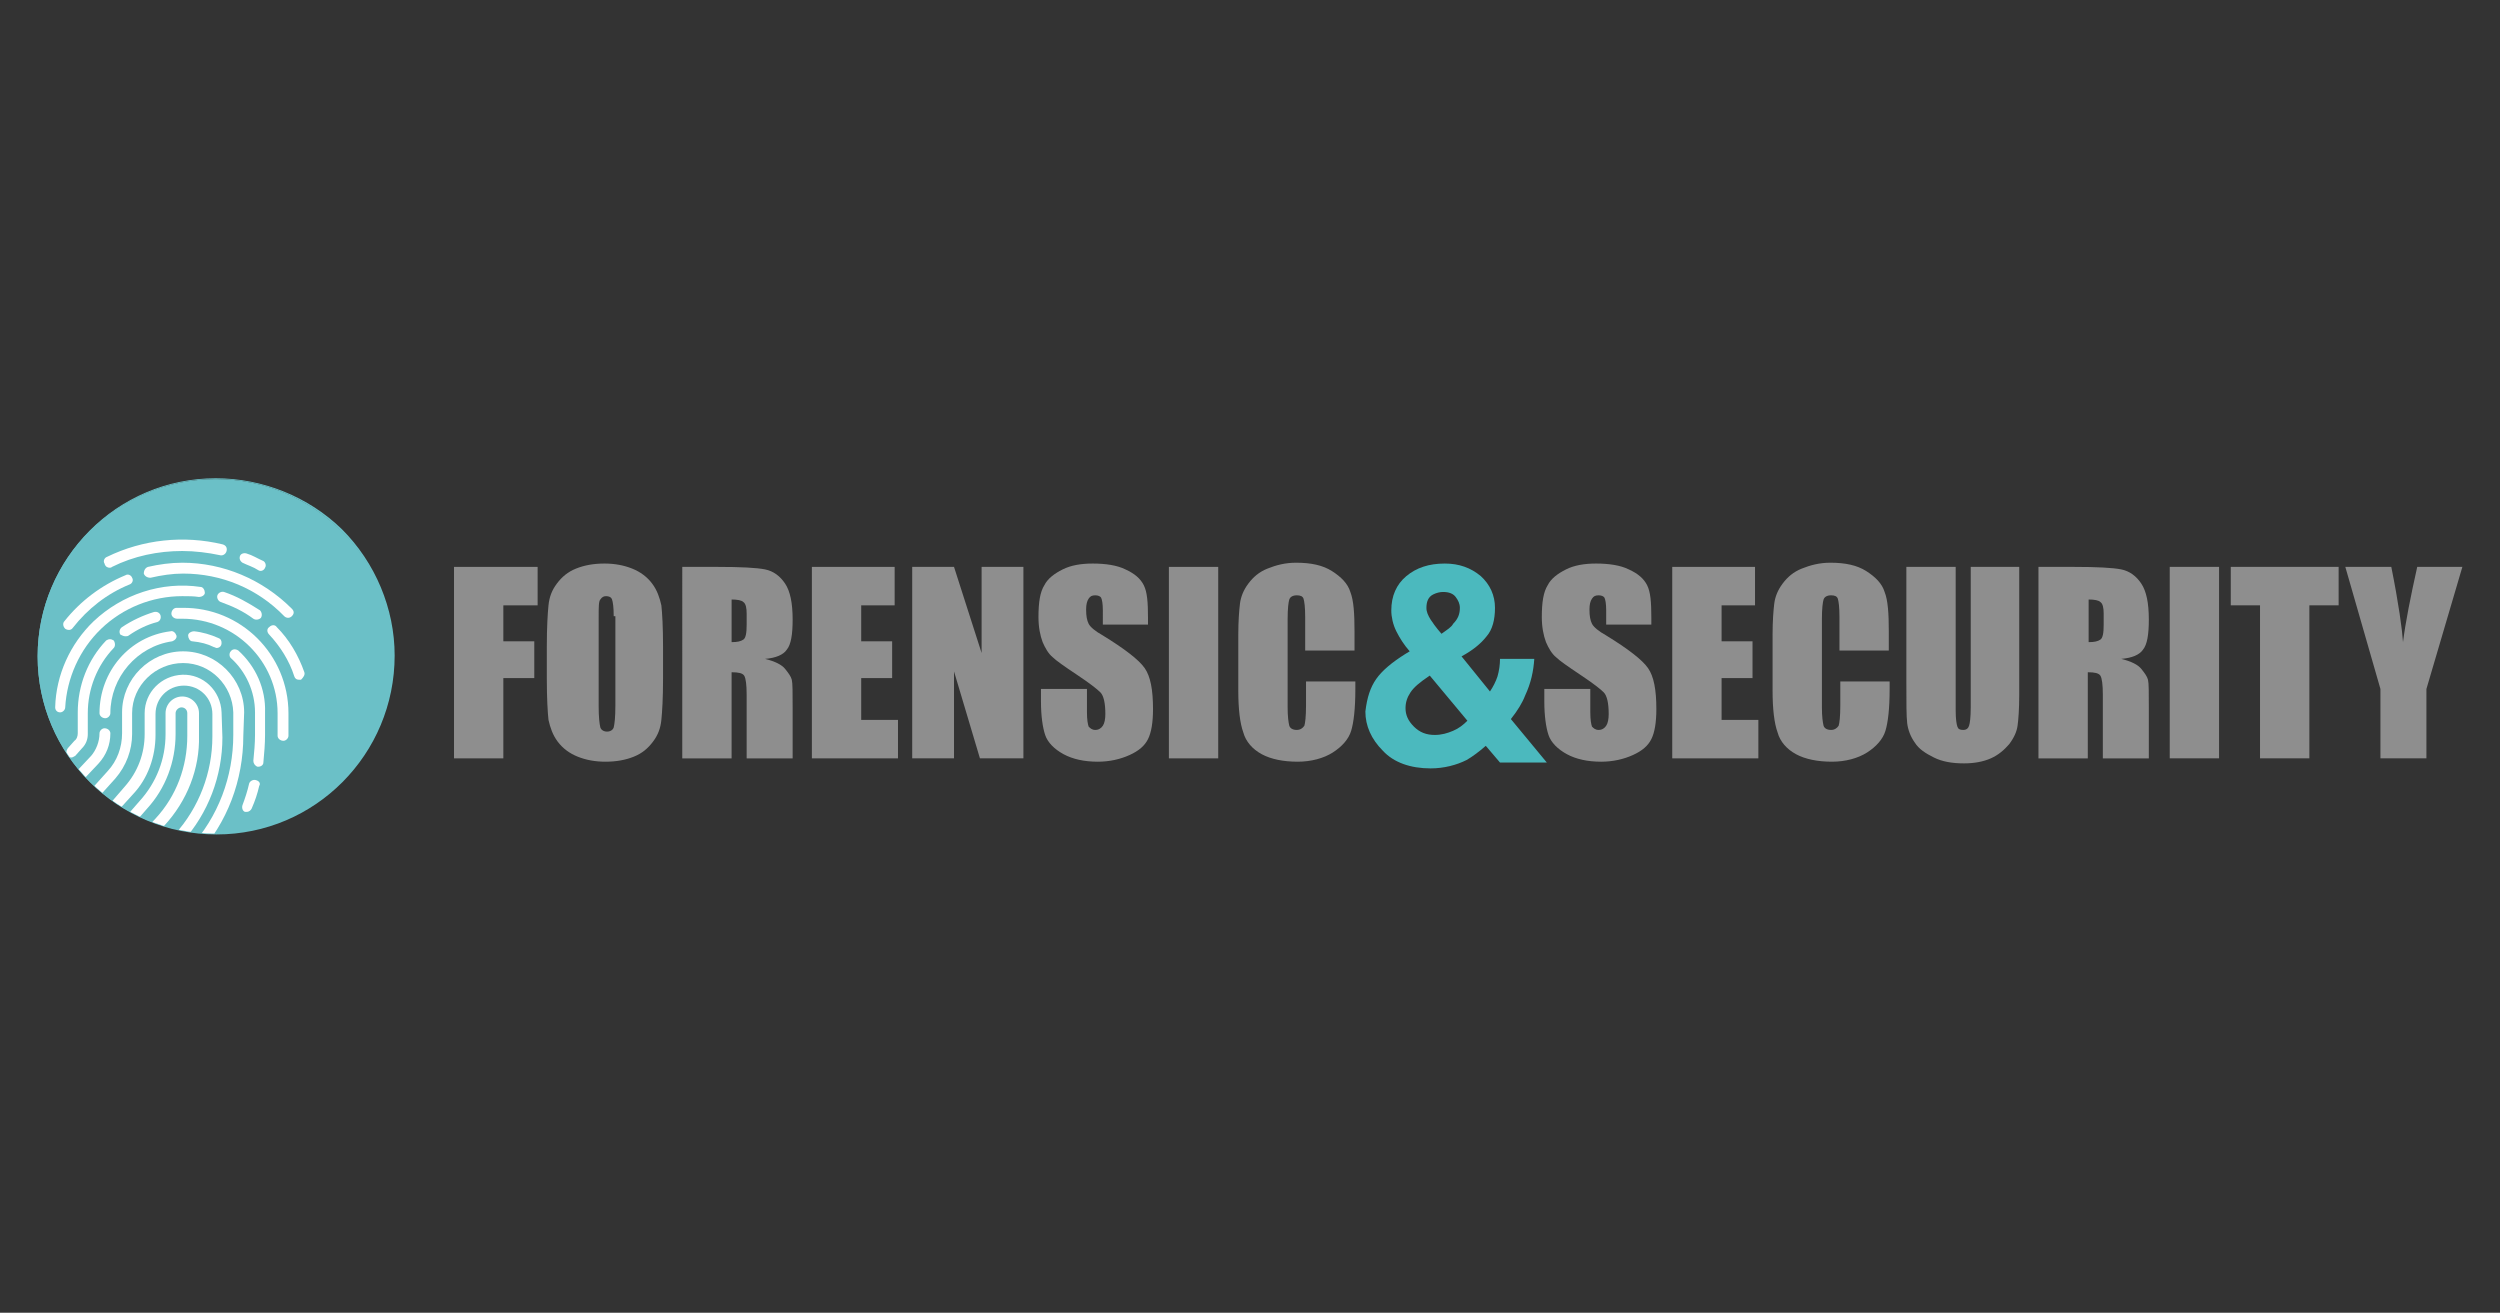 <?xml version="1.0" encoding="utf-8"?>
<!-- Generator: Adobe Illustrator 28.0.0, SVG Export Plug-In . SVG Version: 6.00 Build 0)  -->
<svg version="1.1" id="Capa_1" xmlns="http://www.w3.org/2000/svg" xmlns:xlink="http://www.w3.org/1999/xlink" x="0px" y="0px"
	 viewBox="0 0 299 157" style="enable-background:new 0 0 299 157;" xml:space="preserve">
<rect x="0" y="0" width="299" height="157" fill="#333333" stroke="none"/>
<style type="text/css">
	.st0{fill:#4BB9BE;}
	.st1{fill:#8E8E8E;}
	.st2{fill:#6BC0C7;}
	.st3{fill:#6BC1C8;}
	.st4{fill:none;}
	.st5{fill:#FFFFFF;}
	.st6{clip-path:url(#SVGID_00000088822590681768401320000016047887187412355769_);}
	.st7{clip-path:url(#SVGID_00000145053081457098414180000012409953110217788544_);}
	.st8{clip-path:url(#SVGID_00000133509619083061391730000001762375197455469756_);}
	.st9{clip-path:url(#SVGID_00000137826458208611944220000009411021998994037180_);}
	.st10{clip-path:url(#SVGID_00000027585415467505236650000017002783263756606627_);}
</style>
<path class="st0" d="M164.6,81.2c0.7-1,1.9-2,3.5-3l0.5-0.3c-0.7-0.8-1.2-1.6-1.6-2.4c-0.4-0.8-0.6-1.7-0.6-2.5
	c0-1.7,0.6-3.1,1.8-4.1c1.2-1,2.7-1.5,4.6-1.5c1.7,0,3.1,0.5,4.3,1.5c1.1,1,1.7,2.3,1.7,3.8c0,1.4-0.3,2.6-1,3.4
	c-0.7,0.9-1.7,1.7-3,2.4l3.4,4.2c0.4-0.6,0.7-1.2,0.9-1.8c0.2-0.7,0.3-1.4,0.3-2.1h4.1c-0.1,1.5-0.4,2.9-1.1,4.4
	c-0.3,0.8-0.9,1.8-1.7,2.8l4.3,5.2h-5.6l-1.7-2c-0.8,0.7-1.6,1.3-2.3,1.7c-1.2,0.6-2.7,1-4.3,1c-2.4,0-4.4-0.7-5.7-2.1
	c-1.4-1.4-2.1-3-2.1-4.7C163.5,83.4,163.9,82.2,164.6,81.2z M169.1,86.9c0.7,0.7,1.5,1,2.5,1c0.8,0,1.5-0.2,2.2-0.5
	c0.7-0.3,1.2-0.7,1.7-1.2l-4.5-5.4c-1.2,0.8-1.9,1.4-2.3,2c-0.4,0.6-0.6,1.2-0.6,1.9C168.1,85.5,168.4,86.2,169.1,86.9z M171.1,74.1
	c0.2,0.3,0.6,0.9,1.3,1.7c0.7-0.5,1.2-0.8,1.4-1.2c0.6-0.6,0.8-1.2,0.8-1.9c0-0.5-0.2-0.9-0.5-1.3c-0.3-0.4-0.8-0.6-1.5-0.6
	c-0.4,0-0.8,0.1-1.2,0.3c-0.6,0.3-0.8,0.9-0.8,1.6C170.6,73.2,170.8,73.6,171.1,74.1z"/>
<g>
	<path class="st1" d="M54.2,67.8h10.1v4.6h-4.1v4.3h3.7v4.4h-3.7v9.6h-5.9V67.8z"/>
	<path class="st1" d="M79.3,81.2c0,2.3-0.1,3.9-0.2,4.9c-0.1,1-0.4,1.8-1,2.6c-0.6,0.8-1.3,1.4-2.3,1.8c-1,0.4-2.1,0.6-3.4,0.6
		c-1.2,0-2.3-0.2-3.3-0.6c-1-0.4-1.8-1-2.4-1.8c-0.6-0.8-0.9-1.7-1.1-2.6c-0.1-0.9-0.2-2.6-0.2-4.9v-3.9c0-2.3,0.1-3.9,0.2-4.9
		c0.1-1,0.4-1.8,1-2.6c0.6-0.8,1.3-1.4,2.3-1.8c1-0.4,2.1-0.6,3.4-0.6c1.2,0,2.3,0.2,3.3,0.6c1,0.4,1.8,1,2.4,1.8
		c0.6,0.8,0.9,1.7,1.1,2.6c0.1,0.9,0.2,2.6,0.2,4.9V81.2z M73.4,73.7c0-1.1-0.1-1.7-0.2-2c-0.1-0.3-0.4-0.4-0.7-0.4
		c-0.3,0-0.5,0.1-0.7,0.4c-0.2,0.2-0.2,0.9-0.2,2.1v10.7c0,1.3,0.1,2.1,0.2,2.5c0.1,0.3,0.4,0.5,0.8,0.5c0.4,0,0.7-0.2,0.8-0.5
		c0.1-0.4,0.2-1.2,0.2-2.6V73.7z"/>
	<path class="st1" d="M81.6,67.8h4.2c2.8,0,4.7,0.1,5.7,0.3c1,0.2,1.8,0.8,2.4,1.7c0.6,0.9,0.9,2.3,0.9,4.3c0,1.8-0.2,3-0.7,3.6
		c-0.4,0.6-1.3,1-2.6,1.1c1.2,0.3,2,0.7,2.4,1.2c0.4,0.5,0.7,0.9,0.8,1.3c0.1,0.4,0.1,1.5,0.1,3.4v6h-5.5v-7.6c0-1.2-0.1-2-0.3-2.3
		c-0.2-0.3-0.7-0.4-1.5-0.4v10.3h-5.9V67.8z M87.5,71.7v5.1c0.7,0,1.1-0.1,1.4-0.3c0.3-0.2,0.4-0.8,0.4-1.8v-1.3
		c0-0.7-0.1-1.2-0.4-1.4C88.7,71.8,88.2,71.7,87.5,71.7z"/>
	<path class="st1" d="M97.1,67.8h9.9v4.6h-4v4.3h3.7v4.4h-3.7v5h4.4v4.6H97.1V67.8z"/>
	<path class="st1" d="M122.4,67.8v22.9h-5.2l-3.1-10.4v10.4h-5V67.8h5l3.3,10.3V67.8H122.4z"/>
	<path class="st1" d="M137.4,74.7h-5.5V73c0-0.8-0.1-1.3-0.2-1.5c-0.1-0.2-0.4-0.3-0.7-0.3c-0.4,0-0.6,0.1-0.8,0.4
		c-0.2,0.3-0.3,0.7-0.3,1.3c0,0.8,0.1,1.3,0.3,1.7c0.2,0.4,0.8,0.9,1.7,1.4c2.6,1.6,4.3,2.9,5,3.9c0.7,1,1,2.6,1,4.9
		c0,1.6-0.2,2.8-0.6,3.6c-0.4,0.8-1.1,1.4-2.2,1.9c-1.1,0.5-2.4,0.8-3.8,0.8c-1.6,0-3-0.3-4.1-0.9c-1.1-0.6-1.9-1.4-2.2-2.3
		c-0.3-0.9-0.5-2.3-0.5-4v-1.5h5.5v2.8c0,0.9,0.1,1.4,0.2,1.7c0.2,0.2,0.4,0.4,0.8,0.4s0.7-0.2,0.9-0.5c0.2-0.3,0.3-0.8,0.3-1.4
		c0-1.3-0.2-2.2-0.6-2.6c-0.4-0.4-1.3-1.1-2.8-2.1c-1.5-1-2.5-1.7-2.9-2.1c-0.5-0.4-0.9-1.1-1.2-1.8c-0.3-0.8-0.5-1.8-0.5-3
		c0-1.8,0.2-3,0.7-3.8c0.4-0.8,1.2-1.4,2.2-1.9c1-0.5,2.2-0.7,3.6-0.7c1.5,0,2.9,0.2,3.9,0.7c1.1,0.5,1.8,1.1,2.2,1.9
		c0.4,0.8,0.5,2,0.5,3.9V74.7z"/>
	<path class="st1" d="M145.7,67.8v22.9h-5.9V67.8H145.7z"/>
	<path class="st1" d="M162,77.8h-5.9v-4c0-1.2-0.1-1.9-0.2-2.2c-0.1-0.3-0.4-0.4-0.8-0.4c-0.5,0-0.8,0.2-0.9,0.5
		c-0.1,0.3-0.2,1.1-0.2,2.3v10.6c0,1.1,0.1,1.8,0.2,2.2c0.1,0.3,0.4,0.5,0.9,0.5c0.4,0,0.7-0.2,0.9-0.5c0.1-0.3,0.2-1.1,0.2-2.4
		v-2.9h5.9v0.9c0,2.4-0.2,4-0.5,5c-0.3,1-1.1,1.9-2.2,2.6c-1.1,0.7-2.6,1.1-4.2,1.1c-1.7,0-3.2-0.3-4.3-0.9
		c-1.1-0.6-1.9-1.5-2.2-2.6c-0.4-1.1-0.6-2.8-0.6-5v-6.7c0-1.6,0.1-2.9,0.2-3.7c0.1-0.8,0.4-1.6,1-2.4c0.6-0.8,1.3-1.4,2.3-1.8
		c1-0.4,2.1-0.7,3.4-0.7c1.8,0,3.2,0.3,4.3,1c1.1,0.7,1.9,1.5,2.2,2.5c0.4,1,0.5,2.6,0.5,4.7V77.8z"/>
	<path class="st1" d="M197.6,74.7h-5.5V73c0-0.8-0.1-1.3-0.2-1.5c-0.1-0.2-0.4-0.3-0.7-0.3c-0.4,0-0.6,0.1-0.8,0.4
		c-0.2,0.3-0.3,0.7-0.3,1.3c0,0.8,0.1,1.3,0.3,1.7c0.2,0.4,0.8,0.9,1.7,1.4c2.6,1.6,4.3,2.9,5,3.9c0.7,1,1,2.6,1,4.9
		c0,1.6-0.2,2.8-0.6,3.6c-0.4,0.8-1.1,1.4-2.2,1.9c-1.1,0.5-2.4,0.8-3.8,0.8c-1.6,0-3-0.3-4.1-0.9c-1.1-0.6-1.9-1.4-2.2-2.3
		c-0.3-0.9-0.5-2.3-0.5-4v-1.5h5.5v2.8c0,0.9,0.1,1.4,0.2,1.7c0.2,0.2,0.4,0.4,0.8,0.4c0.4,0,0.7-0.2,0.9-0.5
		c0.2-0.3,0.3-0.8,0.3-1.4c0-1.3-0.2-2.2-0.6-2.6c-0.4-0.4-1.3-1.1-2.8-2.1c-1.5-1-2.5-1.7-2.9-2.1c-0.5-0.4-0.9-1.1-1.2-1.8
		c-0.3-0.8-0.5-1.8-0.5-3c0-1.8,0.2-3,0.7-3.8c0.4-0.8,1.2-1.4,2.2-1.9c1-0.5,2.2-0.7,3.6-0.7c1.5,0,2.9,0.2,3.9,0.7
		c1.1,0.5,1.8,1.1,2.2,1.9c0.4,0.8,0.5,2,0.5,3.9V74.7z"/>
	<path class="st1" d="M200,67.8h9.9v4.6h-4v4.3h3.7v4.4h-3.7v5h4.4v4.6H200V67.8z"/>
	<path class="st1" d="M225.9,77.8h-5.9v-4c0-1.2-0.1-1.9-0.2-2.2c-0.1-0.3-0.4-0.4-0.8-0.4c-0.5,0-0.8,0.2-0.9,0.5
		c-0.1,0.3-0.2,1.1-0.2,2.3v10.6c0,1.1,0.1,1.8,0.2,2.2c0.1,0.3,0.4,0.5,0.9,0.5c0.4,0,0.7-0.2,0.9-0.5c0.1-0.3,0.2-1.1,0.2-2.4
		v-2.9h5.9v0.9c0,2.4-0.2,4-0.5,5c-0.3,1-1.1,1.9-2.2,2.6c-1.1,0.7-2.6,1.1-4.2,1.1c-1.7,0-3.2-0.3-4.3-0.9
		c-1.1-0.6-1.9-1.5-2.2-2.6c-0.4-1.1-0.6-2.8-0.6-5v-6.7c0-1.6,0.1-2.9,0.2-3.7c0.1-0.8,0.4-1.6,1-2.4c0.6-0.8,1.3-1.4,2.3-1.8
		c1-0.4,2.1-0.7,3.4-0.7c1.8,0,3.2,0.3,4.3,1c1.1,0.7,1.9,1.5,2.2,2.5c0.4,1,0.5,2.6,0.5,4.7V77.8z"/>
	<path class="st1" d="M241.5,67.8v15.3c0,1.7-0.1,3-0.2,3.7c-0.1,0.7-0.4,1.4-1,2.2c-0.6,0.7-1.3,1.3-2.2,1.7
		c-0.9,0.4-2,0.6-3.2,0.6c-1.4,0-2.6-0.2-3.6-0.7c-1-0.5-1.8-1-2.3-1.8c-0.5-0.7-0.8-1.5-0.9-2.3c-0.1-0.8-0.1-2.5-0.1-5.1V67.8h5.9
		V85c0,1,0.1,1.6,0.2,1.9c0.1,0.3,0.3,0.4,0.7,0.4c0.4,0,0.6-0.2,0.7-0.5c0.1-0.3,0.2-1,0.2-2.2V67.8H241.5z"/>
	<path class="st1" d="M243.8,67.8h4.2c2.8,0,4.7,0.1,5.7,0.3c1,0.2,1.8,0.8,2.4,1.7c0.6,0.9,0.9,2.3,0.9,4.3c0,1.8-0.2,3-0.7,3.6
		c-0.4,0.6-1.3,1-2.6,1.1c1.2,0.3,2,0.7,2.4,1.2c0.4,0.5,0.7,0.9,0.8,1.3c0.1,0.4,0.1,1.5,0.1,3.4v6h-5.5v-7.6c0-1.2-0.1-2-0.3-2.3
		c-0.2-0.3-0.7-0.4-1.5-0.4v10.3h-5.9V67.8z M249.8,71.7v5.1c0.7,0,1.1-0.1,1.4-0.3c0.3-0.2,0.4-0.8,0.4-1.8v-1.3
		c0-0.7-0.1-1.2-0.4-1.4C251,71.8,250.5,71.7,249.8,71.7z"/>
	<path class="st1" d="M265.4,67.8v22.9h-5.9V67.8H265.4z"/>
	<path class="st1" d="M279.7,67.8v4.6h-3.5v18.3h-5.9V72.4h-3.5v-4.6H279.7z"/>
	<path class="st1" d="M294.5,67.8l-4.3,14.6v8.3h-5.5v-8.3l-4.2-14.6h5.5c0.9,4.5,1.3,7.5,1.4,9c0.3-2.4,0.9-5.4,1.7-9H294.5z"/>
</g>
<g>
	<ellipse class="st2" cx="25.8" cy="78.5" rx="21.3" ry="21.2"/>
	<path class="st3" d="M25.8,57.3c11.7,0,21.2,9.5,21.2,21.1s-9.5,21.1-21.2,21.1S4.6,90.1,4.6,78.5S14.1,57.3,25.8,57.3 M25.8,57.2
		C14,57.2,4.5,66.8,4.5,78.5c0,11.8,9.6,21.3,21.4,21.3c11.8,0,21.3-9.6,21.3-21.4c0-5.6-2.3-11.1-6.3-15.1
		C36.9,59.4,31.4,57.2,25.8,57.2z"/>
	<ellipse class="st4" cx="25.8" cy="78.6" rx="21.2" ry="21.1"/>
	<path class="st5" d="M11.9,85.3c0,0.3,0.3,0.6,0.7,0.6c0.3,0,0.6-0.3,0.6-0.6c0-4.3,3.2-8,7.4-8.6c0.3-0.1,0.6-0.4,0.5-0.7
		c-0.1-0.3-0.4-0.6-0.7-0.5l0,0C15.5,76.1,11.9,80.3,11.9,85.3L11.9,85.3z"/>
	<path class="st5" d="M30.6,93.3c-0.3-0.1-0.7,0.1-0.8,0.4c0,0,0,0,0,0c-0.2,0.9-0.5,1.8-0.8,2.6c-0.1,0.3,0,0.7,0.3,0.8
		c0,0,0,0,0,0c0.1,0,0.2,0,0.2,0c0.3,0,0.5-0.2,0.6-0.4c0.4-0.9,0.7-1.8,0.9-2.7C31.2,93.7,31,93.4,30.6,93.3
		C30.7,93.3,30.7,93.3,30.6,93.3z"/>
	<path class="st5" d="M28.5,77.8c-0.3-0.2-0.7-0.2-0.9,0.1c-0.2,0.2-0.2,0.6,0,0.8c1.8,1.6,2.9,4,2.9,6.5l0,2.7c0,1-0.1,2.1-0.2,3.1
		c0,0.3,0.2,0.6,0.5,0.7c0,0,0,0,0,0c0,0,0.1,0,0.1,0c0.3,0,0.6-0.2,0.6-0.5c0.1-1.1,0.2-2.2,0.2-3.3l0-2.7
		C31.8,82.4,30.6,79.7,28.5,77.8z"/>
	<path class="st5" d="M25.6,77.4c0.1,0,0.2,0.1,0.3,0.1c0.3,0,0.6-0.2,0.6-0.6c0-0.3-0.1-0.5-0.4-0.6c-0.9-0.4-1.9-0.7-2.9-0.8
		c-0.3,0-0.7,0.2-0.7,0.5s0.2,0.7,0.5,0.7l0,0C24,76.8,24.8,77,25.6,77.4z"/>
	<path class="st5" d="M21.8,72.7c-0.2,0-0.5,0-0.7,0c-0.3,0-0.6,0.3-0.6,0.7c0,0.3,0.3,0.6,0.7,0.6c0.2,0,0.4,0,0.6,0
		c6.3,0,11.4,5.1,11.4,11.3l0,2.7c0,0.3,0.3,0.6,0.7,0.6c0.3,0,0.6-0.3,0.6-0.6l0-2.7C34.5,78.3,28.8,72.6,21.8,72.7z"/>
	<path class="st5" d="M15,76.1c0.1,0,0.3,0,0.4-0.1c1-0.7,2.2-1.3,3.4-1.6c0.3-0.1,0.5-0.4,0.4-0.8c-0.1-0.3-0.4-0.5-0.8-0.4
		c-1.3,0.4-2.6,1-3.8,1.8c-0.3,0.2-0.4,0.6-0.2,0.9C14.6,76,14.8,76.1,15,76.1L15,76.1z"/>
	<path class="st5" d="M36.4,80.4c-0.7-2-1.8-3.9-3.3-5.4c-0.2-0.3-0.6-0.3-0.9,0c-0.3,0.2-0.3,0.6,0,0.9c0,0,0,0,0,0
		c1.3,1.4,2.4,3.1,3,5c0.1,0.3,0.3,0.4,0.6,0.4c0.1,0,0.1,0,0.2,0C36.3,81,36.5,80.7,36.4,80.4C36.4,80.4,36.4,80.4,36.4,80.4z"/>
	<path class="st5" d="M26.8,70.8c-0.3-0.1-0.7,0.1-0.8,0.4c-0.1,0.3,0.1,0.7,0.4,0.8c1.4,0.5,2.7,1.1,3.9,2c0.3,0.2,0.7,0.1,0.9-0.1
		c0.2-0.3,0.1-0.7-0.1-0.9l0,0C29.7,72.1,28.3,71.3,26.8,70.8z"/>
	<path class="st5" d="M12.1,75.2c2.6-2.5,6.1-3.9,9.7-3.9c0.7,0,1.4,0,2,0.1c0.3,0,0.7-0.2,0.7-0.5c0-0.3-0.2-0.7-0.5-0.7
		c-4.7-0.7-9.4,0.9-12.8,4.1C8.4,77,6.7,80.7,6.6,84.6c0,0.3,0.2,0.6,0.6,0.6c0,0,0,0,0,0h0c0.3,0,0.6-0.3,0.6-0.6
		C8,81.1,9.5,77.7,12.1,75.2z"/>
	<path class="st5" d="M21.8,67.3c-1.4,0-2.8,0.2-4.1,0.5c-0.3,0.1-0.5,0.4-0.5,0.8c0.1,0.3,0.4,0.5,0.8,0.5c1.3-0.3,2.6-0.5,3.9-0.5
		c4.6,0,8.9,1.8,12.1,5.1c0.2,0.2,0.6,0.3,0.9,0s0.3-0.6,0-0.9l0,0C31.4,69.3,26.7,67.3,21.8,67.3z"/>
	<path class="st5" d="M7.8,75.2c0.3,0.2,0.7,0.2,0.9-0.1c0,0,0,0,0,0c1.8-2.3,4.1-4.1,6.8-5.2c0.3-0.1,0.5-0.5,0.3-0.8
		c-0.1-0.3-0.5-0.5-0.8-0.3c-2.9,1.2-5.4,3.1-7.3,5.5C7.5,74.5,7.5,74.9,7.8,75.2C7.8,75.1,7.8,75.1,7.8,75.2z"/>
	<path class="st5" d="M13.1,67.9c0.1,0,0.2,0,0.3-0.1c2.6-1.3,5.5-1.9,8.4-1.9c1.5,0,3.1,0.2,4.5,0.5c0.3,0.1,0.7-0.1,0.8-0.5
		s-0.1-0.7-0.5-0.8c-4.6-1.1-9.5-0.6-13.8,1.5c-0.3,0.1-0.5,0.5-0.3,0.8C12.6,67.8,12.9,67.9,13.1,67.9z"/>
	<path class="st5" d="M29,67.3c0.6,0.3,1.3,0.5,1.9,0.9c0.3,0.2,0.7,0,0.8-0.3c0,0,0,0,0,0c0.2-0.3,0-0.7-0.2-0.8c0,0,0,0,0,0
		c-0.7-0.3-1.3-0.7-2-0.9c-0.3-0.1-0.7,0-0.8,0.3S28.7,67.1,29,67.3L29,67.3z"/>
	<g>
		<defs>
			<ellipse id="SVGID_1_" cx="25.8" cy="78.6" rx="21.2" ry="21.1"/>
		</defs>
		<clipPath id="SVGID_00000127767093147362293950000008613103979734923454_">
			<use xlink:href="#SVGID_1_"  style="overflow:visible;"/>
		</clipPath>
		<g style="clip-path:url(#SVGID_00000127767093147362293950000008613103979734923454_);">
			<path class="st5" d="M29.2,85.2c0-4-3.3-7.3-7.3-7.3c-4,0-7.3,3.3-7.3,7.3v2.5c0,1.7-0.6,3.3-1.7,4.5l-1.8,2
				c-0.2,0.3-0.2,0.6,0,0.9c0,0,0,0,0,0c0.3,0.2,0.7,0.2,0.9,0l1.8-2c1.3-1.5,2-3.4,2-5.3v-2.5c0-3.3,2.8-6,6.1-6
				c3.3,0,5.9,2.7,6,5.9l0,2.7c0,5-1.8,9.8-5.2,13.5l-0.6,0.7c-0.2,0.3-0.2,0.7,0,0.9c0.1,0.1,0.3,0.2,0.4,0.2
				c0.2,0,0.3-0.1,0.5-0.2l0.6-0.7c3.6-3.9,5.5-9,5.5-14.3L29.2,85.2z"/>
		</g>
	</g>
	<g>
		<defs>
			<ellipse id="SVGID_00000128461807814655977110000007470840143882321823_" cx="25.8" cy="78.6" rx="21.2" ry="21.1"/>
		</defs>
		<clipPath id="SVGID_00000085967281965759061630000002183833372111808446_">
			<use xlink:href="#SVGID_00000128461807814655977110000007470840143882321823_"  style="overflow:visible;"/>
		</clipPath>
		<g style="clip-path:url(#SVGID_00000085967281965759061630000002183833372111808446_);">
			<path class="st5" d="M26.5,85.2c-0.1-2.6-2.2-4.6-4.7-4.5c-2.5,0.1-4.5,2.1-4.5,4.6l0,2.5c0,2.3-0.8,4.5-2.4,6.3l-1.9,2.2
				c-0.2,0.3-0.2,0.6,0,0.9c0,0,0,0,0,0c0.3,0.2,0.7,0.2,0.9,0l2-2.2c1.8-1.9,2.7-4.5,2.7-7.1l0-2.5c0-1.9,1.5-3.4,3.4-3.4
				c1.9,0,3.4,1.5,3.4,3.4l0,0l0,2.7c0,4.3-1.6,8.5-4.5,11.7l-2.3,2.5c-0.2,0.3-0.2,0.7,0.1,0.9c0.2,0.2,0.6,0.2,0.8,0l2.3-2.5
				c3.1-3.4,4.8-7.9,4.8-12.5L26.5,85.2z"/>
		</g>
	</g>
	<g>
		<defs>
			<ellipse id="SVGID_00000075859588409897978540000011262354253272290473_" cx="25.8" cy="78.6" rx="21.2" ry="21.1"/>
		</defs>
		<clipPath id="SVGID_00000090979452212330951430000006391249486317991867_">
			<use xlink:href="#SVGID_00000075859588409897978540000011262354253272290473_"  style="overflow:visible;"/>
		</clipPath>
		<g style="clip-path:url(#SVGID_00000090979452212330951430000006391249486317991867_);">
			<path class="st5" d="M23.8,88l0-2.7c0-1.1-0.9-2-2-2c-1.1,0-2,0.9-2,2l0,2.5c0,3-1.1,5.8-3.1,8l-2.7,3.1c-0.2,0.3-0.2,0.6,0,0.9
				c0,0,0,0,0,0c0.3,0.2,0.7,0.2,0.9,0l2.7-3.1c2.2-2.4,3.4-5.6,3.4-8.9l0-2.5c0-0.4,0.4-0.7,0.7-0.7c0.4,0,0.7,0.3,0.7,0.7l0,2.7
				c0,3.7-1.3,7.2-3.8,9.9l-2.7,2.9c-0.2,0.3-0.2,0.7,0.1,0.9c0.1,0.1,0.3,0.2,0.4,0.2c0.2,0,0.3-0.1,0.5-0.2l2.7-2.9
				C22.4,95.8,23.9,91.9,23.8,88z"/>
		</g>
	</g>
	<g>
		<defs>
			<ellipse id="SVGID_00000101089233119814229220000013360847034796829864_" cx="25.8" cy="78.6" rx="21.2" ry="21.1"/>
		</defs>
		<clipPath id="SVGID_00000135661755175662855540000014042116520923408301_">
			<use xlink:href="#SVGID_00000101089233119814229220000013360847034796829864_"  style="overflow:visible;"/>
		</clipPath>
		<g style="clip-path:url(#SVGID_00000135661755175662855540000014042116520923408301_);">
			<path class="st5" d="M13.2,87.7c0-0.3-0.3-0.6-0.7-0.6c-0.3,0-0.6,0.3-0.6,0.6c0,1-0.4,2-1,2.7l-1.6,1.7c-0.2,0.3-0.2,0.6,0,0.9
				c0,0,0,0,0,0c0.1,0.1,0.3,0.2,0.4,0.2c0.2,0,0.3-0.1,0.5-0.2l1.6-1.7C12.7,90.3,13.2,89.1,13.2,87.7z"/>
		</g>
	</g>
	<g>
		<defs>
			<ellipse id="SVGID_00000163756931330251671400000008019731472119064457_" cx="25.8" cy="78.6" rx="21.2" ry="21.1"/>
		</defs>
		<clipPath id="SVGID_00000121248685996460727020000018296853585405012132_">
			<use xlink:href="#SVGID_00000163756931330251671400000008019731472119064457_"  style="overflow:visible;"/>
		</clipPath>
		<g style="clip-path:url(#SVGID_00000121248685996460727020000018296853585405012132_);">
			<path class="st5" d="M10.5,87.8l0-2.5c0-2.9,1.1-5.7,3.1-7.8c0.2-0.2,0.2-0.6,0-0.9c0,0,0,0,0,0c-0.3-0.2-0.6-0.2-0.9,0
				c-2.2,2.3-3.4,5.4-3.4,8.6l0,2.5c0,0.3-0.1,0.7-0.4,0.9l-0.8,0.9c-0.2,0.3-0.2,0.6,0,0.9c0,0,0,0,0,0c0.1,0.1,0.3,0.2,0.4,0.2
				c0.2,0,0.3-0.1,0.5-0.2l0.8-0.9C10.3,89,10.5,88.4,10.5,87.8z"/>
		</g>
	</g>
</g>
</svg>
